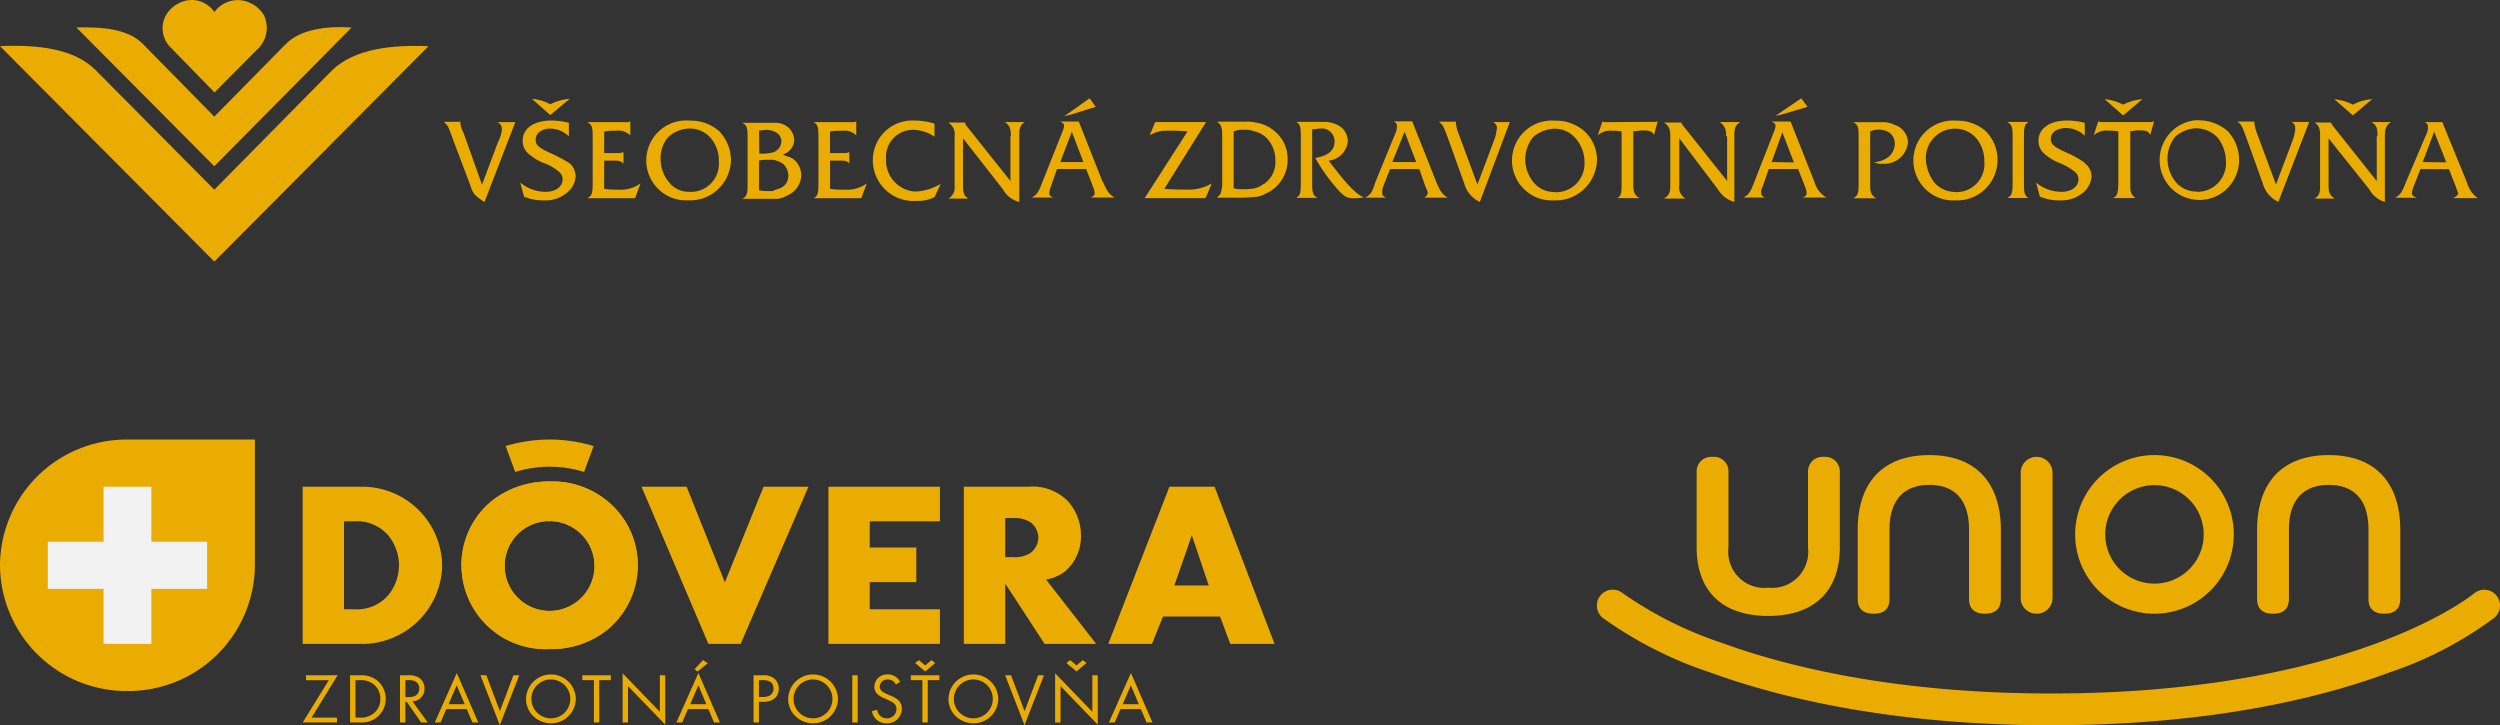 <svg xmlns="http://www.w3.org/2000/svg" width="197.541" height="57.304" viewBox="0 0 197.541 57.304">
  <rect x="0" y="0" width="197.541" height="57.304" fill="#333333" stroke="none"/>
  <g id="Group_520" data-name="Group 520" transform="translate(-2336 -2977.348)">
    <g id="Group_519" data-name="Group 519" transform="translate(2336 2977.348)">
      <path id="Path_777" data-name="Path 777" d="M23.772,1.611A2.145,2.145,0,0,0,21.648.692a2.479,2.479,0,0,0-1.693,1.166,2.136,2.136,0,0,0,.364,2.553l3.47,3.557L27.326,4.41a2.324,2.324,0,0,0,.364-2.553A2.478,2.478,0,0,0,25.922.692a2.271,2.271,0,0,0-2.133.919" transform="translate(-6.839 -0.664)" fill="#ebac01" fill-rule="evenodd"/>
      <path id="Path_778" data-name="Path 778" d="M16.934,23.26,33.859,6.243c-2.8-.128-5.848.179-7.616,1.9l-9.309,9.436L7.557,8.132C5.865,6.431,2.987,6.107,0,6.235Z" transform="translate(0 -2.591)" fill="#ebac01" fill-rule="evenodd"/>
      <path id="Path_779" data-name="Path 779" d="M20.146,14.943,30.995,3.976c-1.887-.128-4.02.119-5.179,1.285l-5.67,5.76L14.484,5.26c-1.159-1.166-3.165-1.344-5.238-1.285Z" transform="translate(-3.212 -1.804)" fill="#ebac01" fill-rule="evenodd"/>
      <path id="Path_780" data-name="Path 780" d="M88.67,17.323A2.142,2.142,0,0,1,90,15.208a2.125,2.125,0,0,1,.865-.156A3.092,3.092,0,0,1,92.5,15.6V14.567a5.53,5.53,0,0,0-1.641-.247,3.116,3.116,0,0,0-2.995,1.928,3.215,3.215,0,0,0,3.24,4.419,2.8,2.8,0,0,0,1.4-.3l.491-1.047a4.213,4.213,0,0,1-2.014.613,2.449,2.449,0,0,1-1.673-.8,2.476,2.476,0,0,1-.638-1.75Zm-7.5-.068c-.186-.06-.364-.119-.669-.238a1.064,1.064,0,0,0,.364-.187,1.184,1.184,0,0,0,.55-.978,1.379,1.379,0,0,0-.728-1.166,1.685,1.685,0,0,0-.846-.187H77.3c.372.187.432.366.432,1.166V19.34c0,.8-.059.979-.432,1.166h2.539a1.526,1.526,0,0,0,.973-.247,1.77,1.77,0,0,0,1.159-1.651,1.6,1.6,0,0,0-.8-1.353Zm-2.53-2.144c.245,0,.423-.06.609-.06a1.619,1.619,0,0,1,.55.128.85.85,0,0,1,.609.791,1,1,0,0,1-.609.851,3.708,3.708,0,0,1-.846.119h-.3ZM79.8,19.893h-.364a3.585,3.585,0,0,1-.8-.06V17.485a2.525,2.525,0,0,1,.669-.06H79.8a2.685,2.685,0,0,1,.728.306,1.3,1.3,0,0,1,.423.919c0,.672-.423,1.038-1.151,1.166Zm18.7-4.331V19.1l-3.385-4.254c-.186-.238-.186-.238-.186-.366H93.595a1.091,1.091,0,0,1,.491,1.106V19.45a1,1,0,0,1-.491,1.038h1.583c-.364-.247-.423-.434-.423-1.038V15.724l3.164,4.05a2,2,0,0,0,1.278.979V15.545c0-.613.067-.851.431-1.106H98.055c.364.247.482.494.482,1.106ZM73.149,14.32h-.118a3.13,3.13,0,0,0-2.325.863,3.161,3.161,0,0,0,1.074,5.25,3.123,3.123,0,0,0,1.251.191,3.214,3.214,0,0,0,2.363-.87,3.25,3.25,0,0,0,1.022-2.312,3.319,3.319,0,0,0-.914-2.263,3.374,3.374,0,0,0-2.319-.851Zm.025,5.633h-.059a1.967,1.967,0,0,1-1.523-.672,2.885,2.885,0,0,1-.736-1.957,2.493,2.493,0,0,1,.609-1.7,2.531,2.531,0,0,1,1.693-.672,2.17,2.17,0,0,1,1.693.791,2.766,2.766,0,0,1,.609,1.838,2.228,2.228,0,0,1-.616,1.7,2.2,2.2,0,0,1-1.669.675Zm-9.5-7.351a4.129,4.129,0,0,0-1.532.434,3.8,3.8,0,0,0-1.456-.434l1.456,1.285Zm42.118,6.586L103.9,14.4h-1.464c.245.128.3.187.3.366a1.4,1.4,0,0,1-.127.434l-1.583,3.982c-.3.791-.423.979-.846,1.225h1.692c-.245-.119-.3-.187-.3-.366a1.973,1.973,0,0,1,.119-.493l.491-1.4h2.3l.542,1.4a1.392,1.392,0,0,1,.127.493c0,.179-.068.247-.3.366h1.887c-.431-.247-.609-.493-.914-1.225ZM102.438,17.6l.914-2.391.914,2.391Zm2.8-4.365-.482-.672L103.293,13.6l-.55.374.55-.128ZM58.323,15.009a2.511,2.511,0,0,1-.3.979l-1.278,3.4-1.464-4.11a2.048,2.048,0,0,1-.245-.732v-.128h-1.32c.364.306.364.366.787,1.532l1.286,3.4c.245.74.3.851,1.151,1.412l2.437-6.313h-1.43a.536.536,0,0,1,.364.553Zm4,1.965c-1.092-.493-1.337-.681-1.337-1.166s.491-.851,1.159-.851a2.144,2.144,0,0,1,1.464.613V14.5a5.675,5.675,0,0,0-1.4-.179c-1.346,0-2.251.613-2.251,1.591a1.313,1.313,0,0,0,.482,1.047,4.066,4.066,0,0,0,1.219.732,3.693,3.693,0,0,1,1.159.672.758.758,0,0,1,.3.613c0,.553-.55.978-1.345.978a3.155,3.155,0,0,1-2.006-.732l.3,1.106a3.731,3.731,0,0,0,1.583.3,2.59,2.59,0,0,0,1.887-.672,1.782,1.782,0,0,0,.609-1.225,1.4,1.4,0,0,0-.482-1.038,15.065,15.065,0,0,0-1.346-.732ZM66.4,19.706V17.485h.787c.432,0,.55.06.736.247v-.9c-.127,0-.186.06-.3.06H66.4v-1.7a3.755,3.755,0,0,1,.905-.06,1.338,1.338,0,0,1,1.159.366V14.388a.657.657,0,0,1-.364.06H65.059c.364.187.432.366.432,1.166v3.676c0,.8-.068.978-.432,1.166h3.783l.423-1.166a2.656,2.656,0,0,1-1.769.493,5.894,5.894,0,0,1-1.092-.068Zm17.847.009V17.485H85.1c.364,0,.55.06.668.247v-.9c-.118,0-.178.06-.3.06H84.244v-1.7a4.446,4.446,0,0,1,.973-.06,1.273,1.273,0,0,1,1.1.366V14.388a.682.682,0,0,1-.364.06H82.966c.3.187.364.366.364,1.166v3.676c0,.8-.059.978-.364,1.166h3.749l.431-1.166a2.672,2.672,0,0,1-1.769.493,6.592,6.592,0,0,1-1.16-.068ZM145.7,14.448c-.186,0-.364,0-.423-.06l-.373,1.106a1.484,1.484,0,0,1,1.16-.366,2.745,2.745,0,0,1,.728.06v4.1c0,.8-.059,1.047-.364,1.166H148.2c-.364-.247-.483-.434-.483-1.038V15.162h.178a3.152,3.152,0,0,1,.609-.06c.55,0,.737.119.846.366l.3-1.106a.237.237,0,0,1-.087.05.234.234,0,0,1-.1.01ZM136.923,15a3.333,3.333,0,0,1-.245.978l-1.278,3.4-1.523-4.11a3.069,3.069,0,0,1-.177-.732v-.128h-1.346c.364.306.364.366.8,1.532l1.218,3.4a2.243,2.243,0,0,0,1.218,1.412l2.37-6.313h-1.312a.579.579,0,0,1,.3.553Zm4.6-.672h-.059a3.13,3.13,0,0,0-2.331.842,3.161,3.161,0,0,0,1.024,5.259,3.122,3.122,0,0,0,1.248.2h.059a3.257,3.257,0,0,0,2.351-.883,3.3,3.3,0,0,0,1.034-2.3,3.09,3.09,0,0,0-.974-2.263,3.373,3.373,0,0,0-2.319-.851Zm-.025,5.641a2.108,2.108,0,0,1-1.582-.672,2.885,2.885,0,0,1-.737-1.957,2.809,2.809,0,0,1,.61-1.7,2.682,2.682,0,0,1,1.693-.672h.059a2.136,2.136,0,0,1,1.642.791,2.824,2.824,0,0,1,.677,1.838,2.262,2.262,0,0,1-2.319,2.391Zm13.634-4.39V19.1l-3.385-4.254a1.359,1.359,0,0,1-.245-.366H150.15c.373.247.491.493.491,1.106V19.45c0,.6-.118.791-.491,1.038h1.693a1,1,0,0,1-.491-1.038V15.724l3.064,4.05a2.182,2.182,0,0,0,1.286.979V15.545c0-.613.059-.851.482-1.106h-1.642a1.091,1.091,0,0,1,.491,1.106Zm6.905,3.608L160.145,14.4h-1.5c.245.128.313.187.313.366a1.7,1.7,0,0,1-.127.434l-1.557,3.982c-.3.791-.424.979-.846,1.225h1.692c-.245-.119-.3-.187-.3-.366a.85.85,0,0,1,.118-.493l.482-1.4h2.319l.55,1.4a1.48,1.48,0,0,1,.119.493c0,.179-.059.247-.3.366h1.887A2.05,2.05,0,0,1,162.032,19.187ZM158.647,17.6l.846-2.357.914,2.391Zm-40.823-3.131a3,3,0,0,0-.728-.06h-2.285c.3.187.424.366.424,1.166v3.676a2.268,2.268,0,0,1-.127.8c0,.119-.059.119-.3.366h1.456a11.527,11.527,0,0,0,1.523-.06,1.814,1.814,0,0,0,.846-.247,2.894,2.894,0,0,0,1.769-2.757,2.789,2.789,0,0,0-1.041-2.2,2.853,2.853,0,0,0-1.583-.681Zm.694,4.841a1.629,1.629,0,0,1-.736.366,4.411,4.411,0,0,1-.973.068,2.05,2.05,0,0,1-.669-.068V15.179a1.685,1.685,0,0,1,.8-.128,1.955,1.955,0,0,1,.846.128,2,2,0,0,1,.982.545,2.557,2.557,0,0,1,.668,1.778,2.1,2.1,0,0,1-.914,1.838Zm42.964-6.075-.491-.672-1.5,1.021-.542.374.542-.128Zm-50.818,6.475,3.292-5.267h-4.02l-.431,1.047a2.528,2.528,0,0,1,1.464-.366,12.063,12.063,0,0,1,1.523.06l-3.385,5.267h4.816l.482-1.166a3.488,3.488,0,0,1-1.887.493c-.482,0-1.218,0-1.887-.068Zm12.982-2.221a1.7,1.7,0,0,0,1.515-1.532,1.493,1.493,0,0,0-.6-1.166,2.386,2.386,0,0,0-1.346-.366h-2.133c.3.187.364.366.364,1.166v3.676c0,.8-.059.978-.364,1.166h1.693c-.364-.187-.432-.366-.432-1.166V15.009c.3,0,.491-.06.669-.06a1,1,0,0,1,.782.27,1.014,1.014,0,0,1,.317.768c0,.681-.482,1.106-1.523,1.293a13.916,13.916,0,0,0,1.583,2.263c.61.74.914.919,1.405.919a6.511,6.511,0,0,0,.846-.06c-.737-.366-1.405-1.106-2.8-2.944Zm8.5,1.676-1.9-4.782H128.8c.178.128.237.187.237.366a1.254,1.254,0,0,1-.059.434l-1.642,4.007c-.245.791-.373.979-.8,1.225h1.642c-.237-.119-.3-.187-.3-.366a1.391,1.391,0,0,1,.068-.493l.55-1.4h2.31l.491,1.4c.178.366.178.425.178.493a.474.474,0,0,1-.3.366h1.887c-.423-.247-.6-.493-.906-1.225ZM128.673,17.6l.973-2.391.914,2.391Zm54.719.06a7.785,7.785,0,0,0-1.286-.732c-1.092-.493-1.4-.681-1.4-1.166s.482-.851,1.219-.851a2.144,2.144,0,0,1,1.464.613V14.5a5.679,5.679,0,0,0-1.405-.179c-1.337,0-2.251.613-2.251,1.591a1.316,1.316,0,0,0,.482,1.047,4.062,4.062,0,0,0,1.218.732,4.74,4.74,0,0,1,1.16.672.742.742,0,0,1,.3.613c0,.553-.55.978-1.337.978a3.162,3.162,0,0,1-2.014-.732l.3,1.106a3.727,3.727,0,0,0,1.582.3,2.631,2.631,0,0,0,1.9-.672,1.8,1.8,0,0,0,.6-1.225,1.28,1.28,0,0,0-.542-1.038Zm16.629-2.663a3.533,3.533,0,0,1-.237.978l-1.286,3.4-1.524-4.11a3.1,3.1,0,0,1-.177-.732V14.4H195.45c.373.306.373.366.8,1.532l1.219,3.4a2.243,2.243,0,0,0,1.218,1.412l2.437-6.313h-1.405C199.961,14.567,200.021,14.686,200.021,14.992Zm-26.75-.672h-.119a3.13,3.13,0,0,0-2.325.863,3.161,3.161,0,0,0,1.074,5.25,3.122,3.122,0,0,0,1.25.191,3.188,3.188,0,0,0,3.065-1.888,3.219,3.219,0,0,0-.627-3.558,3.375,3.375,0,0,0-2.319-.851Zm-.059,5.641h-.059a2.214,2.214,0,0,1-1.583-.672,3.211,3.211,0,0,1-.736-1.957,2.306,2.306,0,0,1,2.319-2.374,2.2,2.2,0,0,1,1.693.791,2.816,2.816,0,0,1,.609,1.838A2.219,2.219,0,0,1,174.1,19.81a2.2,2.2,0,0,1-.9.168Zm14.733-7.334a4.09,4.09,0,0,0-1.523.434,3.877,3.877,0,0,0-1.464-.434l1.464,1.285Zm18.152,0a3.851,3.851,0,0,0-1.523.434,4.157,4.157,0,0,0-1.464-.434l1.464,1.285Zm.364,2.944V19.1l-3.385-4.254a1.488,1.488,0,0,1-.237-.366h-1.286c.372.247.431.493.431,1.106V19.45c0,.6-.059.791-.431,1.038h1.591c-.373-.247-.491-.434-.491-1.038V15.724l3.232,4.05a2.042,2.042,0,0,0,1.218.979V15.545c0-.613.119-.851.483-1.106h-1.549c.423.247.482.494.482,1.106Zm-38.022-.876a2.108,2.108,0,0,0-1.151-.247h-2.2c.373.187.432.366.432,1.166v3.676c0,.8-.059.978-.432,1.166h1.828c-.364-.187-.482-.434-.482-1.038V15.162a2.226,2.226,0,0,1,.61-.128c.846,0,1.337.434,1.337,1.166a1.376,1.376,0,0,1-.482.979,2.043,2.043,0,0,1-1.16.434,1.23,1.23,0,0,0,.668.119,1.855,1.855,0,0,0,1.357-.432,1.874,1.874,0,0,0,.657-1.27,1.506,1.506,0,0,0-.982-1.344Zm44.115,5.752h1.887a2.264,2.264,0,0,1-.846-1.225l-1.955-4.782h-1.371c.178.128.237.187.237.366a1.255,1.255,0,0,1-.059.434l-1.684,3.948c-.3.791-.423.979-.846,1.225h1.693c-.245-.119-.373-.187-.373-.366a2.013,2.013,0,0,1,.127-.493l.55-1.4h2.251l.55,1.4c.118.366.178.425.178.493s-.059.247-.364.366Zm-2.462-2.85L211,15.2l.957,2.425Zm-17.772-3.31H192.2a3.142,3.142,0,0,0-2.723,2.118,3.169,3.169,0,0,0,.846,3.355,3.131,3.131,0,0,0,4.761-.616,3.168,3.168,0,0,0,.5-1.734,3.311,3.311,0,0,0-.906-2.263,3.5,3.5,0,0,0-2.319-.851Zm-.076,5.641a2.128,2.128,0,0,1-1.591-.672,2.917,2.917,0,0,1-.728-1.957,2.808,2.808,0,0,1,.609-1.7,2.642,2.642,0,0,1,1.642-.672h.068a2.371,2.371,0,0,1,1.692.791,3.184,3.184,0,0,1,.61,1.838,2.27,2.27,0,0,1-.633,1.706,2.244,2.244,0,0,1-1.677.685Zm-13.295-5.5h-1.692c.363.187.431.366.431,1.166v3.676c0,.8-.068.979-.431,1.166h1.692c-.3-.187-.364-.366-.364-1.166V15.6c0-.8.059-.979.364-1.166Zm9.749.008h-3.816c-.178,0-.364,0-.423-.06l-.364,1.106a1.543,1.543,0,0,1,1.218-.366,2.974,2.974,0,0,1,.728.06v4.1c0,.8-.119,1.047-.424,1.166h1.8c-.364-.247-.431-.434-.431-1.038V15.154h.127a3.152,3.152,0,0,1,.609-.06c.55,0,.728.119.846.366l.3-1.106a.219.219,0,0,1-.178.06" transform="translate(-18.659 -4.796)" fill="#ebac01"/>
    </g>
    <g id="logo" transform="translate(2336 3012.08)">
      <path id="Path_749" data-name="Path 749" d="M10.071,20A10,10,0,0,1,0,10.065,10,10,0,0,1,10.071.13H20.141v9.935A10,10,0,0,1,10.071,20" transform="translate(0 -0.13)" fill="#ebac01" fill-rule="evenodd"/>
      <path id="Path_750" data-name="Path 750" d="M17.866,9.88H13.46V5.533H9.684V9.88H5.278v3.725H9.684v4.347H13.46V13.605h4.406Z" transform="translate(-1.501 -1.807)" fill="#f2f2f2" fill-rule="evenodd"/>
      <g id="Group_457" data-name="Group 457" transform="translate(23.918 0)">
        <path id="Path_751" data-name="Path 751" d="M37.444,15.216a3.277,3.277,0,0,0,2.68-1.043,3.712,3.712,0,0,0,0-4.86,3.277,3.277,0,0,0-2.68-1.043h-.755v6.945Zm-4.02-9.682h4.832a6.32,6.32,0,0,1,6.19,6.2,6.324,6.324,0,0,1-6.19,6.219H33.424Z" transform="translate(-33.424 -1.807)" fill="#ebac01" fill-rule="evenodd"/>
        <path id="Path_752" data-name="Path 752" d="M54.368,11.533a3.549,3.549,0,1,0,3.549-3.444,3.517,3.517,0,0,0-3.549,3.444m8.871-4.3a6.5,6.5,0,0,1,1.643,4.339,6.57,6.57,0,0,1-2.548,5.214A7.119,7.119,0,0,1,57.86,18.2a6.643,6.643,0,0,1-6.908-6.741A6.54,6.54,0,0,1,53.5,6.376,7.261,7.261,0,0,1,57.917,4.96a6.807,6.807,0,0,1,5.322,2.272" transform="translate(-38.41 -1.645)" fill="#ebac01" fill-rule="evenodd"/>
        <path id="Path_753" data-name="Path 753" d="M54.375,11.533a3.549,3.549,0,1,0,3.549-3.444,3.517,3.517,0,0,0-3.549,3.444m8.871-4.3a6.5,6.5,0,0,1,1.642,4.339,6.57,6.57,0,0,1-2.548,5.214A7.119,7.119,0,0,1,57.866,18.2a6.643,6.643,0,0,1-6.908-6.741,6.539,6.539,0,0,1,2.548-5.083A7.261,7.261,0,0,1,57.923,4.96a6.807,6.807,0,0,1,5.322,2.272" transform="translate(-38.411 -1.645)" fill="#ebac01" fill-rule="evenodd"/>
        <path id="Path_754" data-name="Path 754" d="M77.424,13.093l3.058-7.56H84.03L78.67,17.952H76.122L70.837,5.533H74.4Z" transform="translate(-44.065 -1.807)" fill="#ebac01" fill-rule="evenodd"/>
        <path id="Path_755" data-name="Path 755" d="M94.742,8.27v2.067h3.681v2.737H94.742v2.141h5.547v2.737H91.477V5.533h8.812V8.27Z" transform="translate(-49.936 -1.807)" fill="#ebac01" fill-rule="evenodd"/>
        <path id="Path_756" data-name="Path 756" d="M110.3,11.1a2.369,2.369,0,0,0,1.4-.335,1.6,1.6,0,0,0,.622-1.21,1.6,1.6,0,0,0-.622-1.21,2.367,2.367,0,0,0-1.4-.335h-.6V11.1Zm6.587,6.852H112.81L109.7,13.186v4.766H106.43V5.533h5.077a3.923,3.923,0,0,1,3.1,1.1,3.993,3.993,0,0,1,1.076,2.737,3.632,3.632,0,0,1-1.207,2.812,3.392,3.392,0,0,1-1.548.689Z" transform="translate(-54.189 -1.807)" fill="#ebac01" fill-rule="evenodd"/>
        <path id="Path_757" data-name="Path 757" d="M128.982,9.369,127.6,13.335h2.717ZM126.7,15.793l-.868,2.16h-3.454l4.832-12.419h3.567l4.738,12.419H132.02l-.812-2.16Z" transform="translate(-58.724 -1.807)" fill="#ebac01" fill-rule="evenodd"/>
        <path id="Path_758" data-name="Path 758" d="M7.18.645,6.426,2.691a9.166,9.166,0,0,0-5.442,0L.23.645a11.973,11.973,0,0,1,6.95,0Z" transform="translate(15.807 -0.13)" fill="#ebac01" fill-rule="evenodd"/>
        <path id="Path_759" data-name="Path 759" d="M36.133,29.7v.386H33.424l2.063-3.343h-1.8v-.386h2.493L34.127,29.7Z" transform="translate(-33.424 -7.73)" fill="#ebac01" fill-rule="evenodd"/>
        <path id="Path_760" data-name="Path 760" d="M39.451,29.7a1.587,1.587,0,0,0,1.082-.341,1.439,1.439,0,0,0,.516-1.135,1.466,1.466,0,0,0-.51-1.14,1.6,1.6,0,0,0-1.088-.341h-.368V29.7Zm-.793-3.343h.776a2,2,0,0,1,1.388.43,1.893,1.893,0,0,1-.011,2.868,1.979,1.979,0,0,1-1.383.43h-.771Z" transform="translate(-34.913 -7.73)" fill="#ebac01" fill-rule="evenodd"/>
        <path id="Path_761" data-name="Path 761" d="M44.859,28.082c.533,0,.833-.246.833-.682a.612.612,0,0,0-.278-.537,1.045,1.045,0,0,0-.572-.123h-.249v1.341Zm1.5,2H45.84L44.7,28.451h-.108v1.632h-.425V26.355h.612a1.541,1.541,0,0,1,.906.2,1,1,0,0,1,.419.844.982.982,0,0,1-.952,1.017Z" transform="translate(-36.48 -7.73)" fill="#ebac01" fill-rule="evenodd"/>
        <path id="Path_762" data-name="Path 762" d="M49.742,27.078,49.1,28.57h1.275Zm-.822,1.878-.453,1.057h-.459l1.74-3.907,1.7,3.907h-.464l-.448-1.057Z" transform="translate(-37.572 -7.659)" fill="#ebac01" fill-rule="evenodd"/>
        <path id="Path_763" data-name="Path 763" d="M54.588,29.195l1.071-2.84h.459L54.582,30.3l-1.53-3.946h.465Z" transform="translate(-39.007 -7.73)" fill="#ebac01" fill-rule="evenodd"/>
        <path id="Path_764" data-name="Path 764" d="M58.513,28.175a1.489,1.489,0,0,0,.521,1.174,1.566,1.566,0,0,0,1.008.386,1.537,1.537,0,1,0-1.53-1.56m3.507.022a1.956,1.956,0,0,1-1.983,1.929,2.025,2.025,0,0,1-1.507-.7,1.907,1.907,0,0,1-.442-1.247,1.967,1.967,0,0,1,3.933.022" transform="translate(-40.439 -7.705)" fill="#ebac01" fill-rule="evenodd"/>
        <path id="Path_765" data-name="Path 765" d="M65.641,30.084h-.425V26.741H64.3v-.386h2.255v.386h-.918Z" transform="translate(-42.207 -7.73)" fill="#ebac01" fill-rule="evenodd"/>
        <path id="Path_766" data-name="Path 766" d="M68.753,26.136l2.941,3.046v-2.89h.425v3.9l-2.941-3.041v2.874h-.425Z" transform="translate(-43.473 -7.668)" fill="#ebac01" fill-rule="evenodd"/>
        <path id="Path_767" data-name="Path 767" d="M76.363,25.581l-.243-.179.674-.727.38.252Zm.063,1.09-.646,1.493h1.275ZM75.6,28.549l-.453,1.057h-.459l1.74-3.907,1.7,3.907h-.465l-.448-1.057Z" transform="translate(-45.161 -7.252)" fill="#ebac01" fill-rule="evenodd"/>
        <path id="Path_768" data-name="Path 768" d="M83.976,28.071c.516,0,.81-.246.81-.671,0-.442-.283-.66-.839-.66h-.312v1.33Zm-.34,2.012h-.425V26.355H83.9a1.333,1.333,0,0,1,.952.263,1.02,1.02,0,0,1,.351.783c0,.654-.453,1.051-1.2,1.051h-.369Z" transform="translate(-47.585 -7.73)" fill="#ebac01" fill-rule="evenodd"/>
        <path id="Path_769" data-name="Path 769" d="M87.459,28.175a1.488,1.488,0,0,0,.521,1.174,1.567,1.567,0,0,0,1.009.386,1.537,1.537,0,1,0-1.53-1.56m3.507.022a1.956,1.956,0,0,1-1.983,1.929,2.025,2.025,0,0,1-1.508-.7,1.908,1.908,0,0,1-.442-1.247,1.967,1.967,0,0,1,3.933.022" transform="translate(-48.672 -7.705)" fill="#ebac01" fill-rule="evenodd"/>
        <path id="Path_770" data-name="Path 770" d="M94.112,30.083h.425V26.355h-.425Z" transform="translate(-50.685 -7.73)" fill="#ebac01" fill-rule="evenodd"/>
        <path id="Path_771" data-name="Path 771" d="M98.174,27.063a.685.685,0,0,0-.652-.4.589.589,0,0,0-.623.576.472.472,0,0,0,.238.4,3.336,3.336,0,0,0,.652.313c.612.263.855.559.855,1.029a1.158,1.158,0,0,1-1.2,1.146,1.141,1.141,0,0,1-1.162-.961l.408-.112a.933.933,0,0,0,.153.38.756.756,0,0,0,.617.3A.74.74,0,0,0,98.219,29a.589.589,0,0,0-.312-.531,4.111,4.111,0,0,0-.668-.324c-.544-.241-.765-.509-.765-.917a.99.99,0,0,1,1.059-.961,1.073,1.073,0,0,1,.975.581Z" transform="translate(-51.302 -7.705)" fill="#ebac01" fill-rule="evenodd"/>
        <path id="Path_772" data-name="Path 772" d="M101.714,25.577l-.8-.665.3-.229.5.419.493-.419.295.229Zm.2,4.031h-.425V26.265h-.912v-.386h2.255v.386h-.918Z" transform="translate(-52.525 -7.254)" fill="#ebac01" fill-rule="evenodd"/>
        <path id="Path_773" data-name="Path 773" d="M105.162,28.175a1.488,1.488,0,0,0,.521,1.174,1.567,1.567,0,0,0,1.009.386,1.537,1.537,0,1,0-1.53-1.56m3.507.022a1.956,1.956,0,0,1-1.983,1.929,2.025,2.025,0,0,1-1.508-.7,1.908,1.908,0,0,1-.442-1.247,1.967,1.967,0,0,1,3.933.022" transform="translate(-53.707 -7.705)" fill="#ebac01" fill-rule="evenodd"/>
        <path id="Path_774" data-name="Path 774" d="M112.529,29.195l1.071-2.84h.459L112.523,30.3l-1.53-3.946h.465Z" transform="translate(-55.487 -7.73)" fill="#ebac01" fill-rule="evenodd"/>
        <path id="Path_775" data-name="Path 775" d="M118.2,25.577l-.8-.665.3-.229.5.419.493-.419.295.229Zm-1.688.146,2.941,3.046v-2.89h.425v3.9l-2.941-3.041v2.874h-.425Z" transform="translate(-57.056 -7.254)" fill="#ebac01" fill-rule="evenodd"/>
        <path id="Path_776" data-name="Path 776" d="M124.183,27.078l-.646,1.493h1.275Zm-.822,1.878-.453,1.057h-.459l1.74-3.907,1.7,3.907h-.464l-.448-1.057Z" transform="translate(-58.745 -7.659)" fill="#ebac01" fill-rule="evenodd"/>
      </g>
    </g>
    <path id="logo-union_claim" d="M55.922,16.706c.761,0,1.257-.319,1.257-1.186V10.068c0-2.655,1.434-3.54,3.151-3.54s3.134.885,3.134,3.54V15.52c0,.868.513,1.186,1.257,1.186s1.257-.319,1.257-1.186V10.085c0-3.717-1.965-5.912-5.647-5.912-3.7,0-5.665,2.195-5.665,5.912V15.52c0,.868.5,1.186,1.257,1.186M42.665,10.44a3.89,3.89,0,1,0,3.891-3.891,3.89,3.89,0,0,0-3.891,3.891m-2.376,0a6.267,6.267,0,1,1,6.267,6.266,6.267,6.267,0,0,1-6.267-6.266m-3.045,6.266A1.238,1.238,0,0,0,38.5,15.5V5.518a1.258,1.258,0,0,0-2.514,0V15.5a1.227,1.227,0,0,0,1.257,1.2m36.317-1.454A1.253,1.253,0,0,0,71.8,15.11c-.093.079-9.607,7.9-33.4,7.9-12.412,0-20.963-2.158-25.95-3.971a30.32,30.32,0,0,1-7.906-3.952A1.251,1.251,0,1,0,2.96,17.035a31.523,31.523,0,0,0,8.471,4.306c5.2,1.9,14.091,4.177,26.963,4.177s21.655-2.274,26.756-4.181a29.443,29.443,0,0,0,8.269-4.319,1.254,1.254,0,0,0,.143-1.765m-49.2,1.454c.761,0,1.257-.319,1.257-1.186V10.068c0-2.655,1.434-3.54,3.151-3.54s3.133.885,3.133,3.54V15.52c0,.868.514,1.186,1.257,1.186s1.257-.319,1.257-1.186V10.085c0-3.717-1.965-5.912-5.647-5.912-3.7,0-5.665,2.195-5.665,5.912V15.52c0,.868.5,1.186,1.257,1.186M10.38,11.466V5.5a1.153,1.153,0,0,1,1.257-1.186A1.144,1.144,0,0,1,12.894,5.5v5.965a2.856,2.856,0,0,0,3.151,3.186,2.851,2.851,0,0,0,3.133-3.186V5.5a1.153,1.153,0,0,1,1.257-1.186A1.153,1.153,0,0,1,21.692,5.5v5.965c0,3.434-2,5.417-5.647,5.417-3.664,0-5.665-1.983-5.665-5.417" transform="translate(2459.683 3009.135)" fill="#ebac01"/>
  </g>
</svg>
